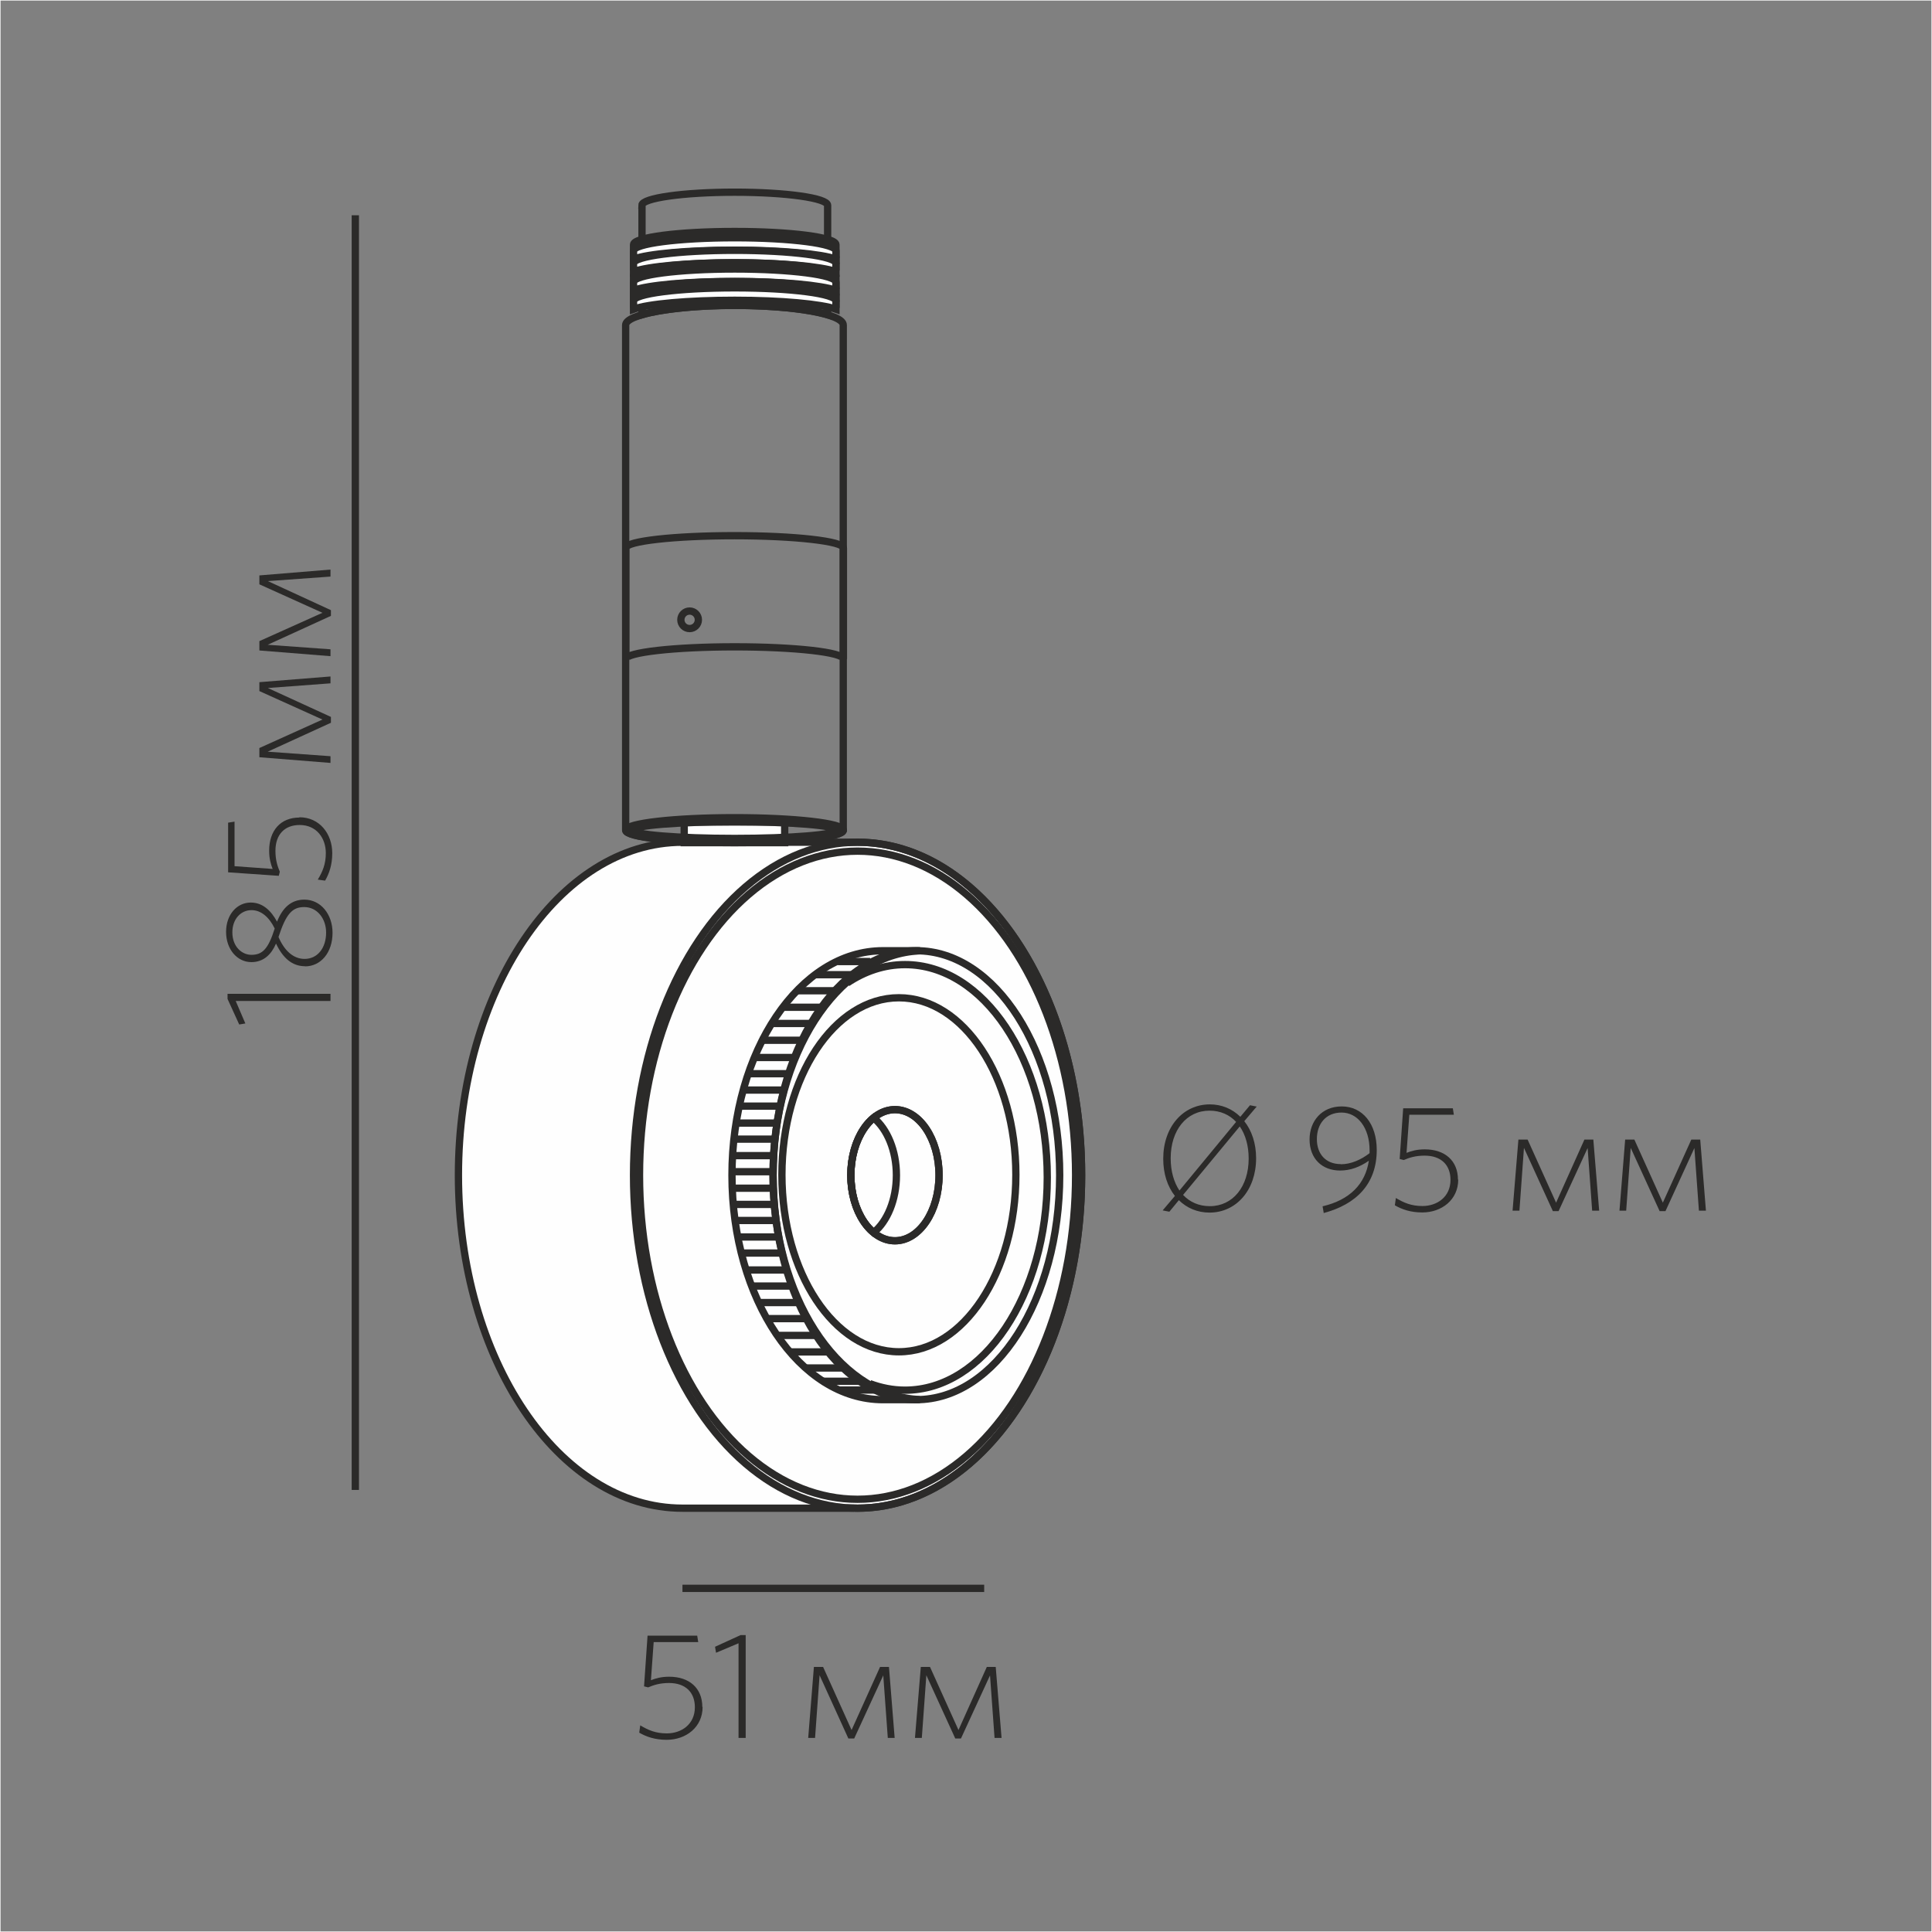 <?xml version="1.0" encoding="UTF-8"?>
<!DOCTYPE svg PUBLIC "-//W3C//DTD SVG 1.1//EN" "http://www.w3.org/Graphics/SVG/1.1/DTD/svg11.dtd">
<!-- Creator: CorelDRAW X6 -->
<svg xmlns="http://www.w3.org/2000/svg" xml:space="preserve" width="132.292mm" height="132.292mm" version="1.1" style="shape-rendering:geometricPrecision; text-rendering:geometricPrecision; image-rendering:optimizeQuality; fill-rule:evenodd; clip-rule:evenodd"
viewBox="0 0 13229 13229"
 xmlns:xlink="http://www.w3.org/1999/xlink">
 <rect x="0" y="0" width="13229" height="13229" fill="#808080" stroke="none"/>
 <defs>
  <style type="text/css">
   <![CDATA[
    .str0 {stroke:#FEFEFE;stroke-width:7.62}
    .str1 {stroke:#2B2A29;stroke-width:50}
    .fil0 {fill:none}
    .fil2 {fill:#FEFEFE}
    .fil1 {fill:#2B2A29;fill-rule:nonzero}
   ]]>
  </style>
 </defs>
 <g id="Слой_x0020_1">
  <rect class="fil0 str0" width="13229" height="13229"/>
  <g id="_1045460384">
   <path class="fil1" d="M8601 7931c0,-102 -30,-190 -81,-254l85 -100 -46 -9 -66 79c-55,-54 -127,-85 -209,-85 -183,0 -319,154 -319,372 0,103 29,190 80,255l-84 99 46 9 65 -79c55,54 127,85 210,85 183,0 319,-154 319,-372zm-51 2c0,192 -108,326 -266,326 -75,0 -137,-28 -183,-77l388 -469c39,56 61,132 61,220zm-268 -328c74,0 137,28 182,77l-388 470c-38,-57 -60,-132 -60,-221 0,-192 108,-326 266,-326z"/>
   <path id="1" class="fil1" d="M9056 8259l8 47c223,-60 363,-199 363,-432 0,-179 -97,-298 -240,-298 -136,0 -220,100 -220,226 0,132 86,213 209,213 69,0 133,-23 197,-67 -24,158 -129,268 -317,312zm125 -288c-106,0 -164,-72 -164,-171 0,-105 62,-182 169,-182 110,0 192,104 192,259l0 19c-59,46 -129,76 -197,76z"/>
   <path id="2" class="fil1" d="M9983 8077c0,-128 -88,-207 -227,-207 -54,0 -92,11 -125,24l19 -261 305 0 -7 -44 -340 0 -24 347 28 7c38,-16 80,-30 143,-30 113,0 177,64 177,166 0,117 -92,179 -192,179 -76,0 -127,-22 -182,-55l-7 50c48,28 108,49 188,49 133,0 246,-87 246,-225z"/>
   <polygon id="3" class="fil1" points="10950,8290 10910,7803 10849,7803 10655,8235 10460,7803 10397,7803 10357,8290 10404,8290 10435,7860 10633,8293 10672,8293 10871,7861 10902,8290 "/>
   <polygon id="4" class="fil1" points="11681,8290 11642,7803 11581,7803 11386,8235 11191,7803 11128,7803 11089,8290 11135,8290 11166,7860 11364,8293 11404,8293 11602,7861 11633,8290 "/>
   <polygon class="fil1" points="2263,6805 1558,6805 1558,6840 1638,7015 1680,7008 1614,6854 2263,6854 "/>
   <path id="1" class="fil1" d="M2089 6617c106,0 188,-92 188,-230 0,-126 -80,-227 -193,-227 -91,0 -150,57 -187,151 -40,-74 -97,-131 -180,-131 -93,0 -169,81 -169,201 0,120 77,207 173,207 86,0 138,-55 169,-127 46,97 109,155 198,155zm-3 -51c-79,0 -140,-59 -179,-150 52,-160 95,-205 176,-205 91,0 150,82 150,174 0,107 -59,181 -148,181zm-365 -28c-63,0 -130,-54 -130,-154 0,-90 57,-152 131,-152 66,0 121,48 159,126 -45,142 -85,180 -160,180z"/>
   <path id="2" class="fil1" d="M2050 5598c-128,0 -207,88 -207,227 0,54 11,92 24,125l-261 -19 0 -305 -44 7 0 340 347 24 7 -28c-16,-38 -30,-80 -30,-143 0,-113 64,-177 166,-177 117,0 179,92 179,192 0,76 -22,127 -55,182l50 7c28,-48 49,-108 49,-188 0,-133 -87,-246 -225,-246z"/>
   <polygon id="3" class="fil1" points="2263,4632 1776,4671 1776,4732 2208,4927 1776,5122 1776,5185 2263,5224 2263,5178 1833,5147 2266,4949 2266,4909 1834,4711 2263,4679 "/>
   <polygon id="4" class="fil1" points="2263,3900 1776,3940 1776,4001 2208,4196 1776,4390 1776,4454 2263,4493 2263,4446 1833,4415 2266,4217 2266,4178 1834,3979 2263,3948 "/>
   <line class="fil0 str1" x1="2433" y1="1474" x2="2433" y2= "10202" />
   <g>
    <g>
     <g>
      <path class="fil2 str1" d="M5821 10326l0 1 -1123 0c-8,0 -17,0 -25,0 -847,0 -1534,-1021 -1534,-2280 0,-1259 687,-2280 1534,-2280l1148 0 0 1c17,-1 34,-1 51,-1 847,0 1534,1021 1534,2280 0,1259 -687,2280 -1534,2280 -17,0 -34,-1 -51,-1z"/>
      <ellipse class="fil0 str1" cx="5872" cy="8047" rx="1534" ry="2280"/>
      <ellipse class="fil0 str1" cx="5872" cy="8047" rx="1493" ry="2219"/>
      <path class="fil0 str1" d="M6274 9582l0 2 -228 0c-571,0 -1034,-688 -1034,-1537 0,-849 463,-1537 1034,-1537l228 0 0 2c-546,41 -981,713 -981,1535 0,822 434,1494 981,1535z"/>
      <ellipse class="fil0 str1" cx="6275" cy="8047" rx="981" ry="1537"/>
      <ellipse class="fil0 str1" cx="6155" cy="8044" rx="801" ry="1212"/>
      <ellipse class="fil0 str1" cx="6128" cy="8047" rx="302" ry="449"/>
      <path class="fil0 str1" d="M5982 7654c93,77 156,224 156,393 0,169 -63,317 -156,393 -93,-77 -156,-224 -156,-393 0,-169 63,-317 156,-393z"/>
      <ellipse class="fil0 str1" cx="6128" cy="8047" rx="302" ry="449"/>
      <path class="fil0 str1" d="M5801 6731c121,-81 255,-126 396,-126 538,0 974,652 974,1457 0,805 -436,1457 -974,1457 -83,0 -164,-16 -241,-45"/>
     </g>
     <line class="fil0 str1" x1="5014" y1="8136" x2="5295" y2= "8136" />
     <line class="fil0 str1" x1="5014" y1="8023" x2="5295" y2= "8023" />
     <line class="fil0 str1" x1="5014" y1="7913" x2="5295" y2= "7913" />
     <line class="fil0 str1" x1="5015" y1="7800" x2="5296" y2= "7800" />
     <line class="fil0 str1" x1="5045" y1="7690" x2="5326" y2= "7690" />
     <line class="fil0 str1" x1="5062" y1="7574" x2="5343" y2= "7574" />
     <line class="fil0 str1" x1="5087" y1="7464" x2="5368" y2= "7464" />
     <line class="fil0 str1" x1="5113" y1="7352" x2="5394" y2= "7352" />
     <line class="fil0 str1" x1="5163" y1="7241" x2="5444" y2= "7241" />
     <line class="fil0 str1" x1="5205" y1="7123" x2="5486" y2= "7123" />
     <line class="fil0 str1" x1="5277" y1="7008" x2="5558" y2= "7008" />
     <line class="fil0 str1" x1="5352" y1="6897" x2="5616" y2= "6897" />
     <line class="fil0 str1" x1="5453" y1="6784" x2="5709" y2= "6784" />
     <line class="fil0 str1" x1="5576" y1="6674" x2="5827" y2= "6674" />
     <line class="fil0 str1" x1="5737" y1="6584" x2="5958" y2= "6584" />
     <line class="fil0 str1" x1="5011" y1="8247" x2="5292" y2= "8247" />
     <line class="fil0 str1" x1="5042" y1="8357" x2="5322" y2= "8357" />
     <line class="fil0 str1" x1="5063" y1="8470" x2="5343" y2= "8470" />
     <line class="fil0 str1" x1="5063" y1="8580" x2="5343" y2= "8580" />
     <line class="fil0 str1" x1="5110" y1="8696" x2="5390" y2= "8696" />
     <line class="fil0 str1" x1="5135" y1="8806" x2="5415" y2= "8806" />
     <line class="fil0 str1" x1="5186" y1="8919" x2="5466" y2= "8919" />
     <line class="fil0 str1" x1="5261" y1="9029" x2="5518" y2= "9029" />
     <line class="fil0 str1" x1="5334" y1="9144" x2="5615" y2= "9144" />
     <line class="fil0 str1" x1="5410" y1="9257" x2="5691" y2= "9257" />
     <line class="fil0 str1" x1="5510" y1="9367" x2="5791" y2= "9367" />
     <line class="fil0 str1" x1="5628" y1="9458" x2="5888" y2= "9458" />
     <line class="fil0 str1" x1="5747" y1="9518" x2="5988" y2= "9518" />
    </g>
    <g>
     <rect class="fil2 str1" x="4685" y="5628" width="688" height="142"/>
     <path class="fil0 str1" d="M5030 2091c411,0 745,60 744,135l0 0 0 3459 0 0c0,47 -333,85 -745,85 -411,0 -745,-38 -745,-85l0 0 0 -3459c0,-74 333,-135 745,-135z"/>
     <path class="fil0 str1" d="M5030 3668c411,0 745,38 745,84l0 2 0 0 0 759 0 0c0,-47 -333,-84 -745,-84 -411,0 -745,38 -745,84l0 -759 0 0 0 -2c0,-47 333,-84 745,-84z"/>
     <path class="fil0 str1" d="M4395 1406c0,-50 285,-90 636,-90 351,0 636,40 636,90l0 749c-131,-39 -367,-64 -636,-64 -269,0 -505,26 -635,64l0 -749z"/>
     <path class="fil2 str1" d="M4338 1685l0 -10c0,-50 310,-90 693,-90 383,0 693,40 693,90l0 56c-99,-35 -372,-61 -693,-61 -321,0 -594,25 -693,61l0 -46z"/>
     <path class="fil2 str1" d="M4338 1771l0 -10c0,-50 310,-90 693,-90 383,0 693,40 693,90l0 56c-99,-35 -372,-61 -693,-61 -321,0 -594,25 -693,61l0 -46z"/>
     <path class="fil2 str1" d="M4338 1728l0 -10c0,-50 310,-90 693,-90 383,0 693,40 693,90l0 56c-99,-35 -372,-61 -693,-61 -321,0 -594,25 -693,61l0 -46z"/>
     <path class="fil2 str1" d="M4338 1814l0 -10c0,-50 310,-90 693,-90 383,0 693,40 693,90l0 56c-99,-35 -372,-61 -693,-61 -321,0 -594,25 -693,61l0 -46z"/>
     <path class="fil2 str1" d="M4338 1899l0 -10c0,-50 310,-90 693,-90 383,0 693,40 693,90l0 56c-99,-35 -372,-61 -693,-61 -321,0 -594,25 -693,61l0 -46z"/>
     <path class="fil2 str1" d="M4338 1985l0 -10c0,-50 310,-90 693,-90 383,0 693,40 693,90l0 56c-99,-35 -372,-61 -693,-61 -321,0 -594,25 -693,61l0 -46z"/>
     <path class="fil2 str1" d="M4338 1942l0 -10c0,-50 310,-90 693,-90 383,0 693,40 693,90l0 56c-99,-35 -372,-61 -693,-61 -321,0 -594,25 -693,61l0 -46z"/>
     <path class="fil2 str1" d="M4338 2028l0 -10c0,-50 310,-90 693,-90 383,0 693,40 693,90l0 56c-99,-35 -372,-61 -693,-61 -321,0 -594,25 -693,61l0 -46z"/>
     <path class="fil2 str1" d="M4338 2071l0 -10c0,-50 310,-90 693,-90 383,0 693,40 693,90l0 56c-99,-35 -372,-61 -693,-61 -321,0 -594,25 -693,61l0 -46z"/>
     <circle class="fil0 str1" cx="4722" cy="4244" r="60"/>
     <ellipse class="fil0 str1" cx="5030" cy="5684" rx="745" ry="85"/>
     <ellipse class="fil0 str1" cx="5030" cy="5684" rx="698" ry="57"/>
    </g>
   </g>
   <line class="fil0 str1" x1="4673" y1="10876" x2="6739" y2= "10876" />
   <path class="fil1" d="M4809 11688c0,-128 -88,-207 -227,-207 -54,0 -92,11 -125,24l19 -261 305 0 -7 -44 -340 0 -24 347 28 7c38,-16 80,-30 143,-30 113,0 177,64 177,166 0,117 -92,179 -192,179 -76,0 -127,-22 -182,-55l-7 50c48,28 108,49 188,49 133,0 246,-87 246,-225z"/>
   <polygon id="1" class="fil1" points="5106,11900 5106,11196 5071,11196 4896,11276 4903,11317 5057,11252 5057,11900 "/>
   <polygon id="2" class="fil1" points="6126,11900 6087,11414 6026,11414 5831,11846 5636,11414 5573,11414 5534,11900 5581,11900 5612,11471 5809,11904 5849,11904 6048,11472 6079,11900 "/>
   <polygon id="3" class="fil1" points="6858,11900 6818,11414 6757,11414 6563,11846 6368,11414 6305,11414 6265,11900 6312,11900 6343,11471 6541,11904 6580,11904 6779,11472 6810,11900 "/>
  </g>
 </g>
</svg>

